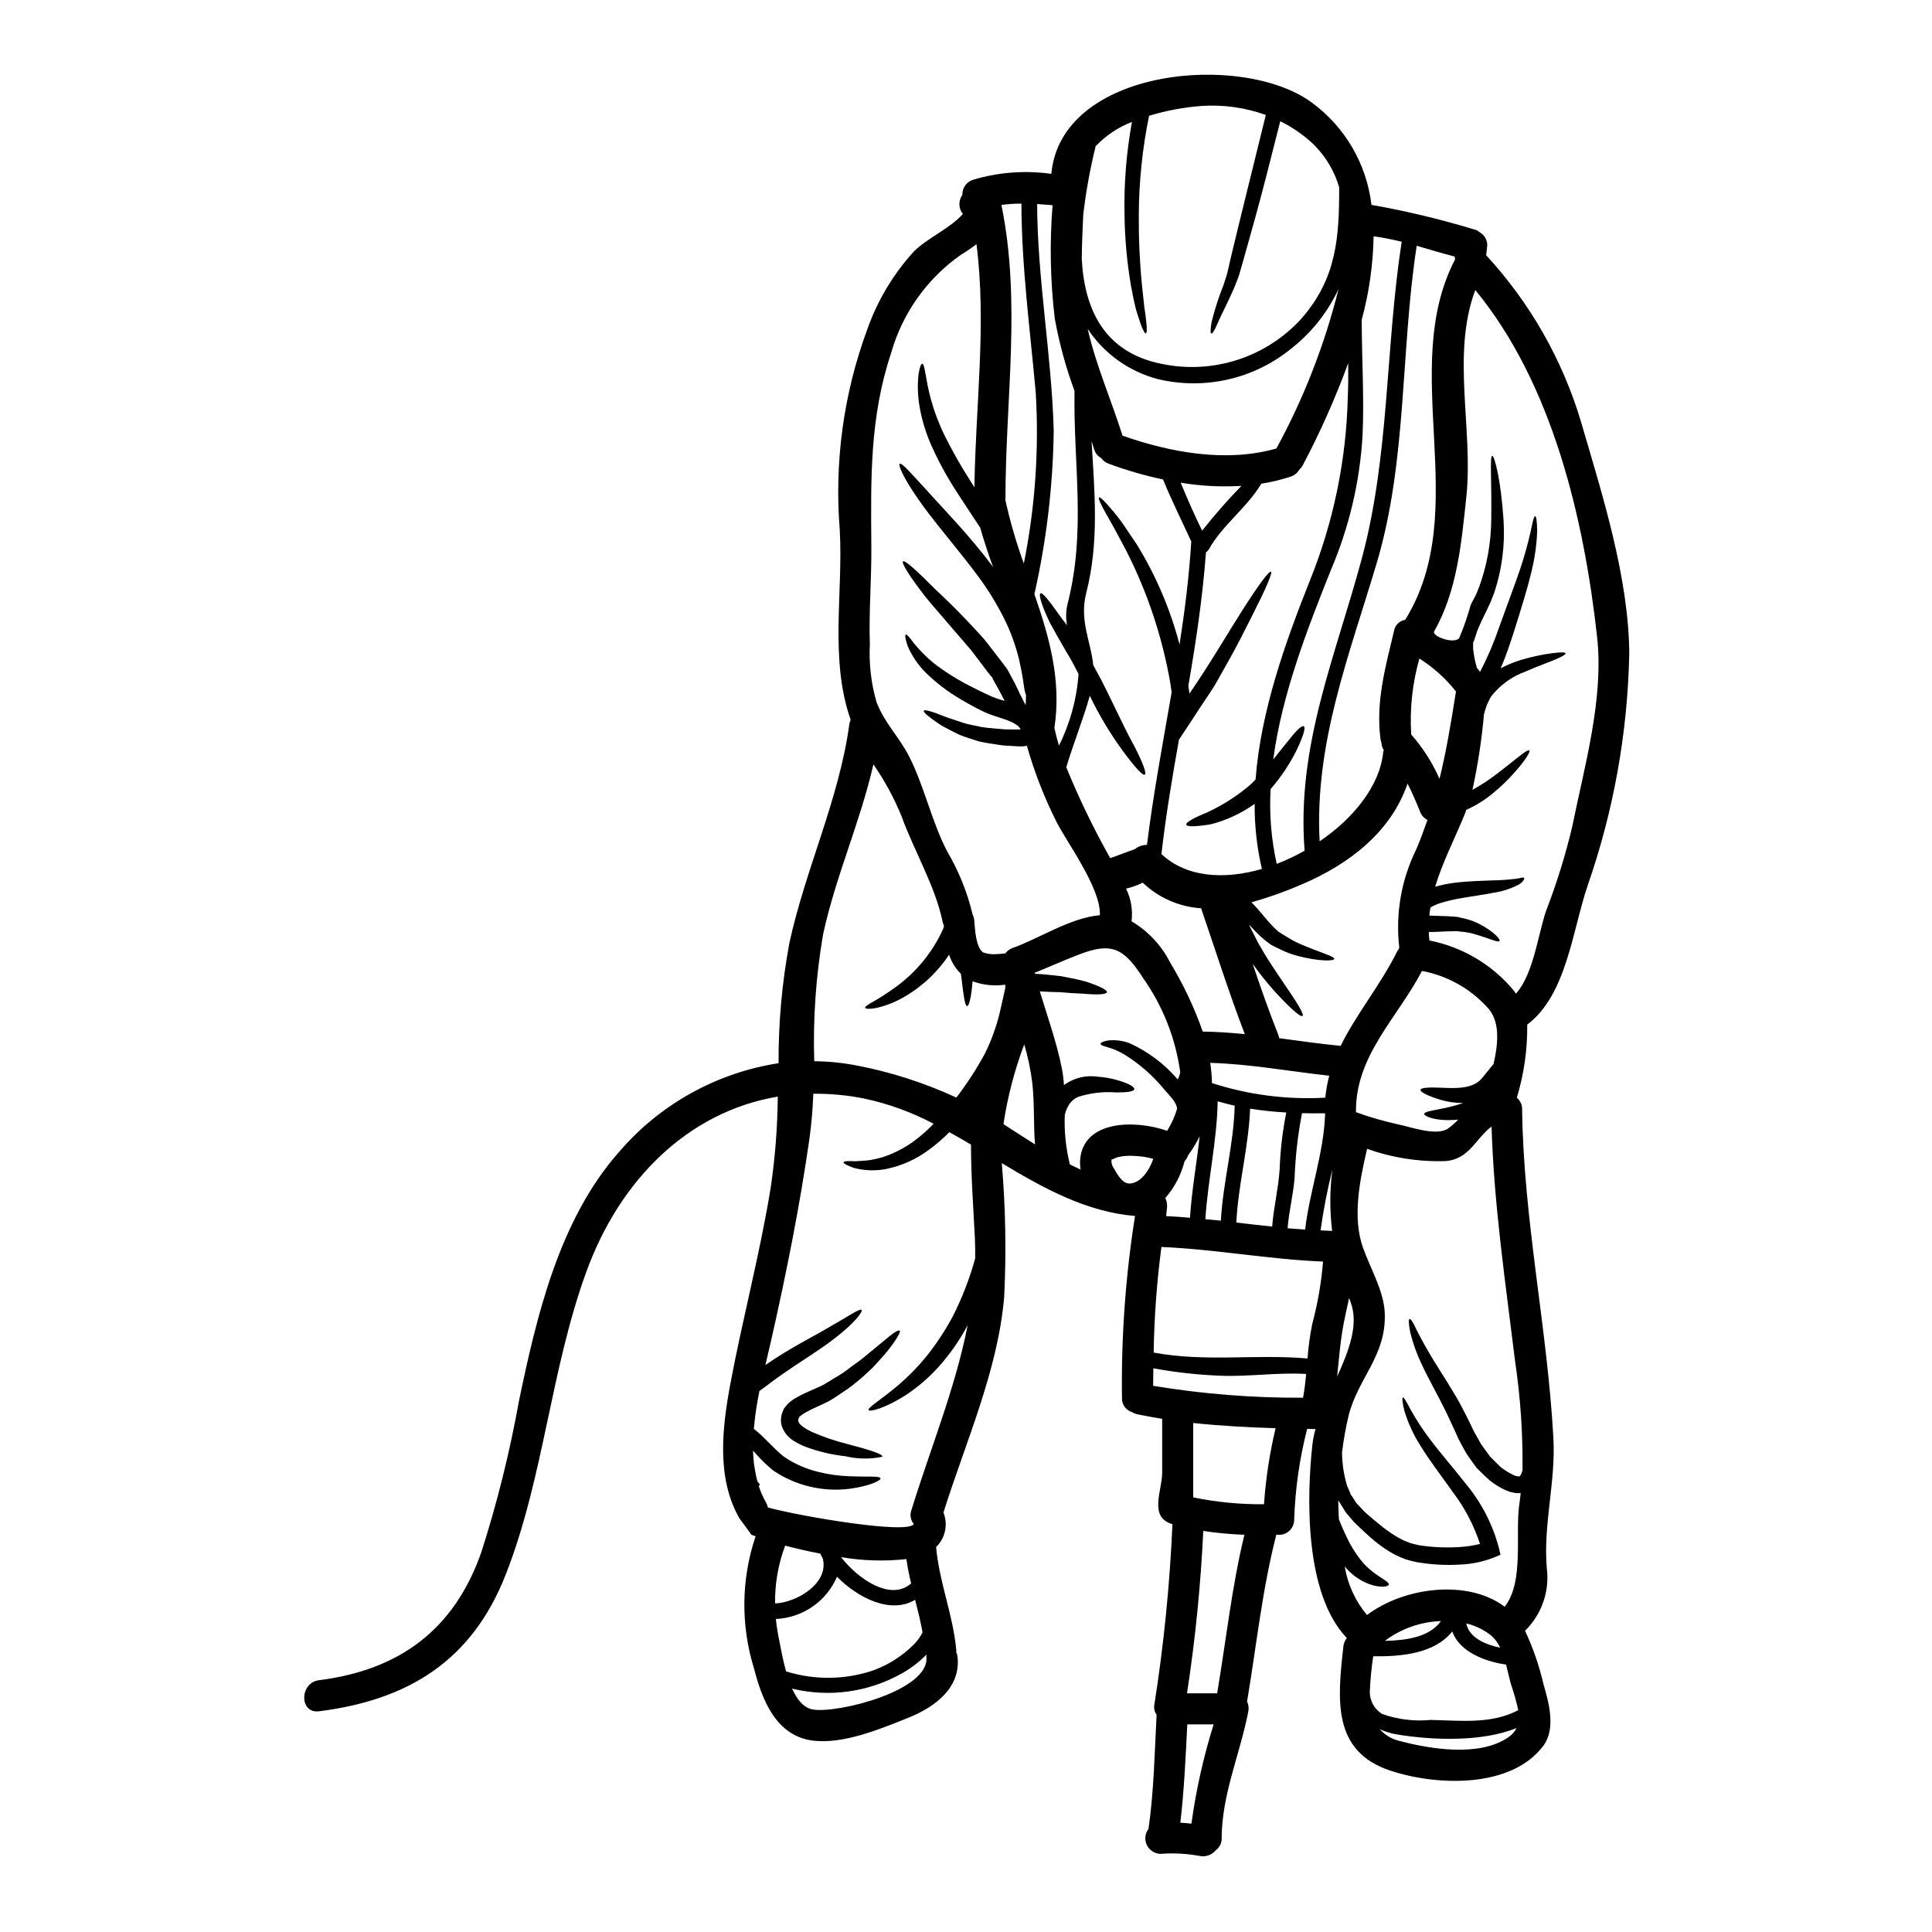 <?xml version="1.0" encoding="UTF-8"?>
<!-- Uploaded to: ICON Repo, www.iconrepo.com, Generator: ICON Repo Mixer Tools -->
<svg fill="#000000" width="800px" height="800px" version="1.1" viewBox="144 144 512 512" xmlns="http://www.w3.org/2000/svg">
 <g>
  <path d="m438.57 451.28c-0.117 0.816 0.102 1.648 0.602 2.305 0.824 1.43 2.25 4.199 4.254 4.062 2.941-0.164 5.164-3.516 6.207-6.535l0.004 0.004c-1.602-0.457-3.254-0.715-4.918-0.77-1.496-0.133-3.008-0.031-4.473 0.301-0.566 0.164-1.676 0.77-1.676 0.633zm95.863-137.12c-0.027 0.027-0.027 0.055-0.055 0l0.027 0.496c-0.027 0.461-0.027 0.918 0 1.375 0.18 1.684 0.512 3.344 0.988 4.969 0.301 0.359 0.574 0.688 0.852 1.043h-0.004c1.977-3.816 3.668-7.769 5.059-11.832 2.062-5.793 4.066-10.98 5.512-15.266 1.141-3.387 2.102-6.832 2.879-10.324 0.496-2.445 0.824-3.844 1.125-3.844 0.305 0 0.523 1.402 0.551 4.039h0.004c-0.152 3.703-0.688 7.383-1.594 10.98-1.098 4.586-2.754 9.801-4.613 15.742-0.961 2.965-2.031 6.258-3.461 9.551v0.004c1.738-0.914 3.559-1.656 5.434-2.223 2.777-0.828 5.617-1.434 8.488-1.812 2.031-0.219 3.184-0.246 3.266 0.055 0.082 0.305-0.906 0.906-2.801 1.699-1.898 0.797-4.613 1.73-7.797 3.148v0.004c-3.602 1.285-6.766 3.57-9.117 6.586-0.098 0.191-0.207 0.371-0.328 0.547l-0.395 0.828-0.395 0.824-0.242 0.738c-0.215 0.594-0.398 1.199-0.551 1.816-0.598 6.727-1.617 13.41-3.047 20.012 1.18-0.66 2.336-1.375 3.379-2.031 2.363-1.574 4.363-3.188 6.012-4.477 3.32-2.637 5.273-4.258 5.656-3.938 0.383 0.324-0.961 2.527-3.867 5.793l-0.004 0.004c-1.73 1.984-3.625 3.812-5.668 5.473-2.156 1.82-4.559 3.328-7.141 4.477-0.164 0.441-0.305 0.906-0.492 1.348-2.582 6.297-5.82 12.547-7.769 19.027v-0.004c1.895-0.535 3.832-0.914 5.789-1.125 3.598-0.395 6.781-0.441 9.391-0.551h0.004c2-0.027 4-0.16 5.984-0.395 0.559-0.051 1.109-0.152 1.645-0.305 0.414-0.082 0.688-0.055 0.789 0.082 0.098 0.137-0.027 0.395-0.277 0.711v0.004c-0.367 0.5-0.859 0.898-1.426 1.152-1.98 0.996-4.106 1.676-6.301 2.008-2.664 0.547-5.82 0.934-9.145 1.535h0.004c-1.699 0.293-3.379 0.699-5.027 1.207-0.934 0.301-1.836 0.695-2.688 1.184-0.109 0.711-0.219 1.43-0.277 2.141 1.574 0.082 3.184 0.109 4.777 0.164l2.277 0.164 0.273 0.027 0.305 0.027 0.109 0.027 0.496 0.137c0.328 0.055 0.656 0.137 0.988 0.219v0.004c1.262 0.285 2.484 0.707 3.648 1.262 4.285 2.168 5.988 4.285 5.738 4.695-0.301 0.551-2.824-0.738-6.727-1.84-1.066-0.309-2.16-0.512-3.266-0.605-0.328-0.027-0.656-0.055-0.988-0.105l-0.535-0.07c0 0.027-0.109 0-0.082 0.027h-0.246c-0.66 0-1.32 0.027-2.031 0.051-1.457 0.027-3.106 0.191-4.887 0.164h-0.004c0.023 0.754 0.09 1.504 0.191 2.254 8.641 1.695 16.445 6.289 22.129 13.016 0.305 0.355 0.523 0.711 0.789 1.07 4.637-5.117 5.926-15.98 7.984-21.938v-0.004c2.812-7.262 5.125-14.711 6.922-22.293 3.266-16.117 8.43-33.938 6.59-50.383-3.457-31.191-11.809-67.023-32.273-91.844-6.422 17.105-0.441 37.039-2.391 54.992-1.289 12.109-2.418 24.742-8.508 35.477-0.688 1.207 4.914 3.379 6.59 1.867l-0.004 0.004c1.238-2.902 2.273-5.883 3.102-8.926 0.414-0.789 0.824-1.535 1.207-2.305 0.387-0.77 0.684-1.645 1.043-2.473 2.039-5.625 3.117-11.559 3.184-17.543 0.164-10.434-0.438-17.078 0.277-17.16 0.578 0 2.305 6.371 2.992 17.133h-0.004c0.422 6.481-0.418 12.977-2.465 19.137-0.332 0.824-0.633 1.648-0.965 2.473-0.395 0.879-0.824 1.727-1.23 2.609-0.91 1.812-1.594 3.293-2.305 4.996-0.246 0.789-0.523 1.621-0.789 2.445l-0.109 0.305-0.055 0.164-0.027 0.055zm41.328 3.379c-0.445 20.832-4.164 41.469-11.02 61.145-4.012 11.781-5.574 29.023-16.008 36.848v0.004c0.07 6.562-0.859 13.098-2.758 19.379 0.906 0.742 1.422 1.855 1.402 3.023 0.359 29.352 6.691 57.984 8.293 87.199 0.629 11.613-2.719 22.828-1.758 34.348 0.809 6.121-1.293 12.27-5.684 16.609-0.027 0.027-0.055 0.027-0.082 0.055l-0.004 0.004c2.129 4.527 3.766 9.266 4.891 14.141 1.402 4.801 3.348 11.777 0 16.309-8.508 11.449-28.34 10.684-40.539 6.644-15.539-5.117-14.031-18.918-12.492-32.867h-0.004c0.086-0.836 0.41-1.625 0.934-2.281-11.285-11.75-10.68-37.559-9.09-51.617 0.16-1.27 0.422-2.527 0.789-3.758-0.742-0.027-1.484-0.027-2.223-0.055-2.023 7.875-3.172 15.949-3.434 24.078 0 1.188-0.527 2.312-1.438 3.074-0.914 0.762-2.117 1.074-3.285 0.859-3.762 14.562-5.269 29.461-7.769 44.258 0.406 0.824 0.52 1.766 0.324 2.664-2.195 11.285-7.027 21.969-7.055 33.578h0.004c0.039 1.238-0.539 2.418-1.539 3.148-1.062 1.277-2.742 1.859-4.367 1.508-3.367-0.621-6.797-0.805-10.211-0.547-2.273-0.008-4.113-1.848-4.117-4.121-0.008-0.902 0.293-1.781 0.848-2.496 1.43-10.023 1.617-20.156 2.141-30.262v0.004c-0.547-0.75-0.766-1.691-0.602-2.606 2.504-15.859 4.106-31.844 4.801-47.883-6.394-1.812-2.715-8.949-2.715-13.645l-0.004-14.277c-2.195-0.359-4.394-0.738-6.59-1.207h0.004c-0.488-0.102-0.957-0.285-1.375-0.551-1.648-0.496-2.758-2.039-2.691-3.762-0.223-16.148 0.934-32.285 3.457-48.238-12.852-1.07-24.137-7.277-35.309-14.004 1.008 11.797 1.219 23.648 0.633 35.473-1.676 19.547-10.234 38.492-16.09 57.109 0.055 0.164 0.109 0.305 0.164 0.492 1.023 3.051 0.203 6.422-2.113 8.66 0.789 9.172 4.449 17.875 5.324 27.07h0.004c0.039 0.262 0.039 0.527 0 0.789 0.18 0.398 0.301 0.824 0.355 1.262 0.879 8.266-6.07 13.316-13.016 16.117-7.438 2.992-17.57 7.219-25.699 6.012-9.418-1.398-13.094-10.762-15.207-19-3.566-11.445-3.43-23.727 0.395-35.09-0.395-0.164-0.789-0.301-1.125-0.438-1.027-1.453-2.078-2.891-3.152-4.309-6.125-10.711-4.586-23.887-2.418-35.586 3.266-17.434 7.871-34.566 10.711-52.113 1.176-7.973 1.797-16.016 1.867-24.074-23.695 3.981-41.898 21.992-50.773 46.535-9.473 26.082-11.203 54.254-21.305 80.09-8.922 22.828-25.781 33.277-49.504 36.27-5.246 0.66-5.191-7.578 0-8.238 21.387-2.688 35.883-13.453 43.051-34.016 4.184-13.078 7.504-26.418 9.934-39.934 4.723-22.734 10.707-48.129 26.52-66.031h0.004c10.832-12.641 25.832-20.984 42.281-23.531-0.047-10.664 0.91-21.309 2.856-31.793 4.258-19.68 13.152-38.004 15.898-58.016 0.066-0.41 0.188-0.805 0.355-1.184-5.629-16.035-1.969-33.605-2.887-50.242h0.004c-1.484-18.086 1.012-36.273 7.305-53.293 2.707-7.656 6.93-14.688 12.41-20.676 3.789-3.648 9.336-5.902 12.906-9.84-1.18-1.461-1.234-3.527-0.137-5.051-0.066-1.809 1.074-3.445 2.797-4.012 6.734-2.019 13.824-2.555 20.785-1.574 2.523-28.059 50.684-32.426 69.027-18.895v0.004c8.805 6.449 14.527 16.27 15.805 27.105 9.105 1.613 18.105 3.762 26.961 6.43 0.625 0.125 1.211 0.406 1.699 0.82 1.266 0.703 2.047 2.039 2.031 3.488-0.055 0.906-0.219 1.812-0.301 2.606 11.605 12.57 20.191 27.625 25.105 44.012 5.664 19.414 12.75 41.461 12.832 61.887zm-28.281 216c0.113-9.648-0.547-19.289-1.969-28.832-2.527-20.699-5.602-41.293-6.234-62.156-4.172 3.074-5.848 8.66-12.203 9.145h0.004c-7.07 0.227-14.121-0.875-20.785-3.246-1.926 8.211-3.938 18.066-1.129 26.082 1.926 5.512 5.656 11.672 5.82 17.656 0.332 11.203-6.969 16.805-9.582 26.906l0.004 0.004c-0.781 3.266-1.371 6.574-1.758 9.91 0.043 2.934 0.484 5.848 1.316 8.66 0.219 0.523 0.441 1.043 0.688 1.594l0.328 0.824 0.496 0.715c0.305 0.465 0.602 0.961 0.934 1.48l1.484 1.574 0.766 0.824 0.684 0.605c0.578 0.465 1.152 0.988 1.73 1.48 1.18 0.988 2.363 1.969 3.652 2.887l0.004-0.004c1.254 0.93 2.586 1.746 3.981 2.441 0.715 0.395 1.348 0.523 2.004 0.828 0.742 0.219 1.844 0.492 2.418 0.602h-0.004c3.488 0.531 7.023 0.691 10.547 0.469 1.867-0.098 3.727-0.375 5.543-0.824-1.617-4.93-4.039-9.559-7.168-13.699-3.211-4.531-6.34-8.57-8.566-12.246h0.004c-1.844-2.863-3.285-5.969-4.281-9.227-0.605-2.277-0.66-3.57-0.414-3.652 0.246-0.082 0.906 1.07 1.969 3.102 1.551 2.82 3.312 5.519 5.273 8.074 2.445 3.293 5.738 7.031 9.277 11.531 4.191 4.984 7.231 10.836 8.898 17.133l0.438 1.84-1.727 0.738h-0.004c-2.848 1.117-5.863 1.746-8.922 1.871-3.902 0.238-7.82 0.016-11.668-0.664-1.18-0.242-1.781-0.438-2.754-0.711h-0.004c-0.965-0.344-1.91-0.746-2.824-1.207-1.609-0.844-3.137-1.836-4.559-2.965-1.402-1.07-2.637-2.195-3.789-3.266l-1.699-1.621-0.414-0.395-0.219-0.191-0.242-0.242-0.082-0.109-0.742-0.852c-0.465-0.578-0.961-1.125-1.398-1.676-0.414-0.711-0.883-1.402-1.289-2.086l-0.66-1.016c0 1.645 0.109 3.32 0.164 4.969 0.688 1.844 1.594 3.789 2.555 5.738l-0.008-0.008c0.922 1.809 2.019 3.519 3.266 5.117 1.012 1.266 2.184 2.391 3.488 3.352 2.223 1.672 4.035 2.445 3.938 3.148-0.082 0.551-2.25 0.988-5.512-0.246v-0.004c-1.883-0.77-3.598-1.898-5.051-3.32-0.395-0.395-0.742-0.789-1.125-1.234 0.781 4.738 2.82 9.18 5.902 12.863 9.84-7.441 26.742-9.555 36.488-2.195 5.297-6.781 2.637-19.414 3.938-27.621 0.137-0.852 0.219-1.672 0.301-2.5l-0.004-0.004c-0.492 0.047-0.988 0.039-1.48-0.023-0.441-0.082-0.934-0.191-1.375-0.305l-1.207-0.469c-1.445-0.668-2.809-1.508-4.062-2.496-1.234-1.07-2.336-2.195-3.516-3.348-0.961-1.285-1.898-2.578-2.754-3.867-0.738-1.32-1.48-2.664-2.141-3.957-0.574-1.289-1.125-2.551-1.699-3.758-0.574-1.207-1.098-2.336-1.621-3.461-2.223-4.504-4.559-8.543-6.203-12.109v-0.004c-1.391-2.832-2.469-5.805-3.219-8.871-0.395-2.141-0.492-3.379-0.16-3.461 0.332-0.082 0.961 0.938 1.867 2.914 0.988 1.922 2.391 4.586 4.394 7.871s4.559 7.086 7.113 11.668c0.629 1.152 1.234 2.391 1.867 3.598 0.629 1.207 1.18 2.445 1.781 3.68 0.633 1.152 1.289 2.305 1.969 3.516 0.766 1.07 1.574 2.141 2.363 3.238 0.934 0.906 1.867 1.895 2.754 2.719l-0.004 0.004c0.973 0.777 2.027 1.449 3.148 2 0.59 0.359 1.277 0.531 1.969 0.492 0.344-0.52 0.59-1.102 0.723-1.715zm-1.125 63.668c-0.508-2.301-1.148-4.574-1.922-6.805-0.441-1.574-0.828-3.434-1.32-5.301h0.004c-0.066 0.016-0.129 0.016-0.195 0-5.379-0.789-12.203-3.379-14.059-8.758-4.609 5.875-13.48 6.691-20.949 6.59h0.004c-0.477 3.109-0.781 6.246-0.906 9.391-0.023 2.41 1.23 4.656 3.293 5.902 4.109 1.457 8.484 1.992 12.824 1.574 7.816 0.148 16.133 1.199 23.246-2.609zm-2.609 7.168c0.918-0.598 1.66-1.43 2.141-2.414-9.25 3.734-22.211 3.211-31.41 1.73-1.66-0.246-3.277-0.73-4.801-1.43 1.309 1.508 3.055 2.57 4.996 3.047 8.285 2.223 21.406 4.394 29.094-0.934zm-3.938-178.41c1.289-5.711 1.812-11.582-1.844-15.207l0.004-0.004c-4.547-4.906-10.555-8.219-17.129-9.445-6.648 12.66-17.684 22.488-17.492 37.422v0.004c3.734 1.359 7.562 2.461 11.449 3.293 3.148 0.66 10.02 3.148 12.988 1.016 0.957-0.695 1.848-1.477 2.664-2.336-0.977 0.098-1.957 0.145-2.938 0.141-3.871-0.082-6.18-1.098-6.07-1.699 0.109-0.602 2.336-0.828 5.766-1.574l0.004-0.004c1.535-0.328 3.047-0.75 4.531-1.262-2.074 0.008-4.141-0.289-6.125-0.887-3.379-1.043-5.242-2.031-5.16-2.609s2.336-0.711 5.684-0.547c3.211 0.137 8.156 0.438 10.57-2.5zm1.754 154.71h0.004c-0.543-1.191-1.316-2.262-2.281-3.148-1.949-1.59-4.238-2.715-6.691-3.293 0.715 3.805 5.164 5.637 9.004 6.441zm-11.965-367.91c-0.031-0.207-0.051-0.418-0.055-0.629v-0.137c-3.406-0.879-6.781-1.895-10.16-2.883 0 0.082 0.027 0.16 0.027 0.242-4.254 27.652-2.5 56.68-10.516 83.688-7.328 24.688-16.555 47.777-15.18 73.918 9.055-6.152 15.926-14.746 16.832-23.508 0.023-0.234 0.082-0.465 0.164-0.684-0.375-0.562-0.582-1.219-0.605-1.895-0.113-0.312-0.195-0.633-0.25-0.961-1.316-9.941 1.32-19.219 3.598-28.805v0.004c0.277-1.48 1.453-2.625 2.941-2.856 18.039-29.215-1.98-66.227 13.203-95.496zm-4.113 137.64c1.84-7.477 3.074-15.043 4.363-23.145-2.707-3.445-5.988-6.402-9.695-8.738-1.855 6.535-2.59 13.34-2.168 20.125 3.086 3.512 5.617 7.477 7.5 11.758zm-3.188 10.902h-0.004c-0.91-0.469-1.613-1.262-1.965-2.227-0.988-2.445-2.059-5-3.32-7.414-4.328 12.688-15.293 21.277-27.977 26.691h-0.004c-4.348 1.891-8.82 3.488-13.383 4.773 0.52 0.496 0.988 1.016 1.453 1.512 1.484 1.672 2.691 3.266 3.938 4.559h-0.004c0.578 0.621 1.195 1.207 1.84 1.754l0.055 0.027 0.027 0.027 0.305 0.191 0.574 0.359c0.395 0.219 0.742 0.465 1.125 0.684v0.004c1.281 0.824 2.633 1.531 4.039 2.113 5.117 2.168 8.758 3.106 8.594 3.789-0.109 0.496-3.731 0.738-9.719-0.824-1.645-0.434-3.238-1.043-4.75-1.812-0.395-0.188-0.766-0.395-1.18-0.574l-0.602-0.305-0.305-0.164-0.137-0.082-0.211-0.141-0.055-0.027-0.082-0.051c-0.855-0.602-1.672-1.258-2.441-1.965-1.102-1.016-2.09-2.086-3.078-3.148v-0.004c0.102 0.215 0.195 0.434 0.273 0.66 1.016 1.898 1.84 3.816 2.91 5.512 1.969 3.512 4.148 6.535 5.848 9.117 3.543 5.16 5.656 8.508 5.117 8.895-0.539 0.387-3.434-2.168-7.691-6.863v-0.004c-1.965-2.215-3.812-4.539-5.523-6.957 2.117 6.297 4.328 12.594 6.781 18.777v0.004c0.105 0.305 0.188 0.617 0.246 0.934 5.324 0.715 10.656 1.484 16.008 2.008 0.094 0 0.188 0.02 0.277 0.055 4.156-8.488 10.535-16.074 15.027-25.129 0.082-0.164 0.191-0.277 0.277-0.395h-0.004c0.066-0.188 0.152-0.371 0.25-0.547-1.043-8.91 0.512-17.93 4.477-25.977 1.137-2.648 2.086-5.258 2.988-7.836zm-11.305 217.54c5.574-0.109 11.836-0.961 14.883-5.246-5.379 0.18-10.574 2.012-14.883 5.246zm4.449-370.58c0-0.082 0.055-0.109 0.055-0.188v-0.004c-2.465-0.621-4.961-1.109-7.477-1.457-0.133 7.481-1.191 14.91-3.148 22.129 0 10.234 0.684 20.594 0.219 30.668-0.719 12.266-3.551 24.312-8.375 35.609-6.266 15.684-12.992 32.945-15.301 50.266 1.285-1.621 2.469-3.148 3.512-4.394 2.336-3.023 4.012-4.75 4.586-4.422 0.574 0.332-0.16 2.633-1.812 6.148v0.004c-1.859 3.781-4.203 7.309-6.973 10.488-0.383 6.648 0.164 13.32 1.621 19.82 2.547-0.977 5.012-2.141 7.383-3.488v-0.027c-2.168-27.867 8.129-51.203 15.184-77.48 7.332-27.305 6.234-55.859 10.516-83.676zm-17.086 300.54c3.148-6.945 5.789-13.812 3.566-19.742-0.133-0.395-0.242-0.711-0.395-1.098-0.633 2.969-1.348 5.961-1.844 9.09-0.617 3.926-0.918 7.824-1.328 11.75zm2.824-259.66c0.137-2.992 0.137-5.961 0.109-8.922h0.004c-3.414 9.328-7.457 18.41-12.109 27.184-0.242 0.418-0.551 0.797-0.91 1.125-0.496 0.855-1.301 1.492-2.25 1.785-2.535 0.828-5.133 1.453-7.769 1.867-3.867 6.481-10.293 10.898-13.973 17.516-0.172 0.273-0.406 0.5-0.688 0.66-0.879 11.887-2.633 23.641-4.664 35.359 0.105 0.715 0.215 1.402 0.301 2.086 5.711-8.344 10.215-16.137 13.867-21.852 4.328-6.809 7.223-10.738 7.715-10.434 0.492 0.305-1.484 4.75-5.117 11.914-1.816 3.598-3.938 7.906-6.644 12.629-1.375 2.363-2.637 4.918-4.328 7.414-1.691 2.5-3.406 5.117-5.188 7.852l-3.102 4.695c-1.785 10.047-3.488 20.152-4.641 30.309 6.617 6.231 16.664 6.836 26.633 3.938l-0.008 0.004c-1.32-5.652-1.965-11.441-1.918-17.246-3.535 2.531-7.512 4.375-11.727 5.441-3.785 0.602-6.203 0.684-6.394 0.082-0.191-0.602 1.969-1.816 5.512-3.242h-0.004c4.234-1.957 8.172-4.5 11.699-7.551 0.395-0.395 0.766-0.789 1.152-1.207 1.375-18.066 7.824-36.16 14.359-52.605 6.281-15.523 9.699-32.055 10.082-48.797zm-12.301-20.703c9.418-10.734 10.02-21.688 10.02-34.758h0.004c-1.355-4.699-4-8.926-7.633-12.199-2.41-2.133-5.098-3.934-7.988-5.356-2.609 10.27-4.75 18.832-6.754 26-1.07 3.898-2.059 7.356-2.91 10.406-0.441 1.535-0.855 2.965-1.234 4.309-0.441 1.32-0.992 2.555-1.43 3.707-1.969 4.449-3.516 7.273-4.309 9.195-0.797 1.922-1.348 2.691-1.621 2.637-0.277-0.055-0.305-0.988 0.082-3.129v0.004c0.824-3.316 1.879-6.574 3.148-9.75 0.332-1.125 0.789-2.277 1.098-3.594 0.312-1.316 0.633-2.773 0.988-4.328 0.742-3.074 1.594-6.535 2.527-10.402 1.816-7.305 3.984-16.137 6.59-26.719h-0.004c-5.438-1.957-11.227-2.773-16.992-2.391-4.734 0.352-9.41 1.227-13.945 2.609-1.766 8.641-2.68 17.434-2.723 26.25-0.047 6.176 0.227 12.352 0.824 18.5 0.246 2.305 0.469 4.285 0.633 5.902 0.246 1.621 0.441 2.941 0.52 3.938 0.219 2.059 0.164 2.992-0.105 3.074-0.273 0.082-0.742-0.738-1.457-2.719-0.332-0.988-0.742-2.25-1.234-3.867-0.395-1.621-0.789-3.598-1.234-5.93l-0.004-0.004c-1.074-6.25-1.652-12.574-1.727-18.918-0.172-8.246 0.488-16.484 1.969-24.598-3.637 1.41-6.918 3.602-9.613 6.422-1.48 5.984-2.582 12.055-3.293 18.176-0.191 3.867-0.355 7.797-0.395 11.699 0.684 13.148 5.816 24.82 21.277 27.84 13.566 2.805 27.605-1.758 36.93-12.004zm5.082 241.62c1.02 0.055 2.062 0.109 3.078 0.137l-0.004 0.004c-0.668-5.398-0.648-10.859 0.059-16.254-1.328 5.312-2.375 10.691-3.133 16.113zm1.262-35.172c0.191-1.965 0.539-3.91 1.043-5.816-10.539-1.152-20.949-3.106-31.547-3.406 0.277 1.773 0.434 3.562 0.469 5.356 9.688 3.133 19.871 4.445 30.035 3.867zm-0.055 4.531c-0.023-0.129-0.031-0.262-0.027-0.395-2.004 0.027-4.035 0.027-6.094-0.027-1.098 5.68-1.754 11.438-1.969 17.215-0.359 4.449-1.512 8.84-1.844 13.289 1.539 0.137 3.074 0.246 4.641 0.355 1.203-10.254 4.883-20.086 5.293-30.438zm-12.906-176.57c7.266-13.336 12.801-27.547 16.473-42.285-2.836 6.113-7.07 11.477-12.355 15.656-9.898 8.18-23.066 11.23-35.555 8.234-7.602-1.996-14.203-6.715-18.551-13.262v0.082c2.223 9.691 6.234 18.723 9.199 28.172 12.734 4.5 27.613 7.191 40.789 3.402zm9.5 232.01c1.445-5.414 2.402-10.945 2.859-16.531-14.332-0.578-28.5-3.266-42.832-3.871-1.223 9.277-1.91 18.621-2.059 27.98 13.754 2.578 27.16 0.355 40.773 1.574 0.227-3.074 0.648-6.129 1.258-9.152zm-2.441 19.551c0.395-2.086 0.629-4.199 0.824-6.297-7.477-0.469-15.156 0.766-22.652 0.465-5.988-0.227-11.949-0.887-17.844-1.969-0.027 1.535-0.027 3.074-0.055 4.641 13.129 2.176 26.418 3.231 39.73 3.156zm-6.203-60.543c0.184-5.055 0.77-10.086 1.758-15.047-3.211-0.176-6.41-0.512-9.586-1.016-0.395 10.188-3.148 20.043-3.652 30.172 3.148 0.395 6.344 0.738 9.5 1.07 0.383-5.051 1.648-10.074 1.98-15.18zm-4.144 88.766h-0.004c0.473-6.793 1.504-13.531 3.074-20.152-7.301-0.219-14.562-0.605-21.828-1.375v19.711c6.172 1.266 12.457 1.875 18.754 1.816zm-7.773-105.55c0-0.027 0.027-0.027 0.027-0.051-1.539-0.359-3.051-0.742-4.531-1.18-0.191 10.484-2.582 20.754-3.266 31.242l4.117 0.395c0.543-10.191 3.406-20.137 3.652-30.406zm1.781-164.32h0.004c-5.379 0.32-10.777 0.035-16.09-0.848 1.785 4.328 3.762 8.812 5.684 12.715v-0.004c3.262-4.129 6.734-8.09 10.406-11.863zm-6.422 319.97c2.363-14.027 3.867-28.172 7.219-42.004-3.648-0.133-7.285-0.473-10.898-1.016-0.68 14.406-2.121 28.766-4.309 43.023zm-0.934 8.238-6.981 0.004c-0.441 8.703-0.824 17.41-1.844 26.055 0.992 0.055 1.969 0.137 2.941 0.246v0.004c1.227-8.918 3.195-17.719 5.887-26.305zm-2.887-183.6c3.734 0.055 7.441 0.305 11.148 0.684-4.227-11.02-7.769-22.238-11.582-33.359v0.004c-5.789-0.379-11.266-2.781-15.469-6.781-1.406 0.691-2.891 1.219-4.418 1.574 1.324 2.68 1.828 5.691 1.457 8.66 4.383 2.59 7.934 6.383 10.23 10.926 3.504 5.781 6.398 11.914 8.637 18.293zm-0.824 27.758h0.004c-0.832 1.703-1.816 3.332-2.938 4.859-0.023 0.027-0.078 0.055-0.078 0.082v0.004c-0.215 0.625-0.555 1.203-0.992 1.699-0.91 3.586-2.648 6.906-5.078 9.695 0.422 0.926 0.559 1.957 0.395 2.961-0.09 0.613-0.145 1.227-0.168 1.844 2.113 0.105 4.199 0.242 6.297 0.438 0.469-7.246 1.77-14.387 2.562-21.582zm-5.32-130.33c1.398-9.055 2.551-18.148 3.102-27.32-2.527-5.465-5.191-10.844-7.477-16.418-4.891-1.043-9.699-2.438-14.387-4.176-0.809-0.281-1.508-0.809-2.004-1.508-0.938-0.496-1.625-1.363-1.895-2.391-0.219-0.715-0.441-1.402-0.66-2.113 0.789 13.453 2.059 26.715-1.398 40.223-1.898 7.387 1.23 12.852 1.84 19.137 0.711 1.289 1.402 2.609 2.086 3.871 3.488 6.809 6.297 13.18 8.73 17.461 2.25 4.422 3.406 7.359 2.859 7.715-0.547 0.355-2.637-1.969-5.684-6.094l-0.004 0.004c-3.418-4.648-6.394-9.602-8.895-14.801-1.816 6.422-4.328 12.594-6.234 18.945 3.379 8.258 7.269 16.301 11.645 24.078 2.168-0.742 4.328-1.621 6.508-2.363l-0.004 0.004c0.91-0.754 2.059-1.164 3.238-1.156 1.676-13.535 4.203-26.961 6.535-40.414-0.105-0.715-0.188-1.43-0.301-2.168h0.004c-2.109-12.332-6.074-24.277-11.754-35.426-1.125-2.113-2.141-4.035-3.047-5.711s-1.816-3.148-2.445-4.328c-1.348-2.418-1.969-3.816-1.676-4.012 0.293-0.191 1.375 0.91 3.148 2.969 1.098 1.258 2.133 2.574 3.102 3.938 1.125 1.648 2.391 3.516 3.762 5.574v-0.004c5.051 8.227 8.859 17.148 11.305 26.484zm-0.469 115.26c0.297-0.586 0.516-1.203 0.66-1.844-1.227-8.98-4.586-17.539-9.801-24.957-5.188-8.07-8.398-9.719-17.379-6.176-3.844 1.484-7.609 3.184-11.414 4.723 0.031 0.078 0.051 0.164 0.055 0.25 2.441 0.105 4.773 0.395 6.914 0.629 2.5 0.469 4.777 0.934 6.594 1.43 3.566 1.18 5.711 2.223 5.602 2.824s-2.527 0.742-6.262 0.395c-1.867-0.082-4.008-0.191-6.367-0.414-1.621 0-3.379-0.109-5.164-0.191 2.035 6.691 4.398 13.293 5.793 20.156 0.312 1.539 0.512 3.098 0.605 4.664 2.559-1.879 5.754-2.676 8.895-2.227 1.805 0.125 3.59 0.438 5.324 0.938 2.887 0.852 4.504 1.754 4.422 2.387-0.082 0.629-2.004 0.883-4.883 0.855v-0.004c-3.379-0.258-6.773 0.145-10 1.184-0.688 0.293-1.305 0.73-1.809 1.285-0.32 0.301-0.578 0.656-0.77 1.047-0.164 0.273-0.312 0.559-0.441 0.852-0.207 0.512-0.379 1.039-0.52 1.574-0.172 4.332 0.262 8.668 1.289 12.879 0.027 0.082 0.027 0.164 0.055 0.246 0.938 0.492 1.898 0.934 2.859 1.375h-0.004c-0.141-0.844-0.188-1.699-0.137-2.555 0.824-10.516 14.441-10.711 23.066-7.715 1.133-1.812 2.019-3.769 2.633-5.82-0.082-1.758-2.168-3.68-3.266-4.973-3.008-3.715-6.617-6.898-10.68-9.414-1.379-0.82-2.856-1.469-4.398-1.926-1.18-0.328-1.922-0.547-1.922-0.906s0.66-0.656 1.969-0.906v0.004c1.945-0.207 3.91 0.047 5.742 0.738 4.891 2.238 9.238 5.512 12.738 9.594zm-20.648-43.52c0.359-7.246-9.25-19.988-11.723-25.191h0.004c-3.148-6.328-5.699-12.93-7.621-19.727-0.242 0.055-0.492 0.082-0.711 0.137h-0.004c-0.684 0.055-1.371 0.055-2.059 0-1.207-0.055-2.418-0.137-3.598-0.219-2.195-0.355-4.227-0.574-6.231-1.043-2.008-0.656-3.957-1.18-5.547-1.895-1.539-0.789-2.941-1.484-4.148-2.141h0.004c-1-0.598-1.965-1.254-2.883-1.969-1.539-1.125-2.305-1.867-2.141-2.141 0.164-0.277 1.207-0.055 2.992 0.551 0.879 0.332 1.922 0.738 3.148 1.207 1.234 0.395 2.637 0.879 4.176 1.402 1.539 0.523 3.184 0.711 4.941 1.152 1.867 0.301 4.039 0.395 6.207 0.629 1.043 0 2.113 0.027 3.184 0.027 0.336 0.02 0.676 0.012 1.016-0.027-0.098-0.184-0.207-0.359-0.332-0.523-0.105-0.078-0.188-0.18-0.246-0.297-0.133-0.109-0.355-0.246-0.492-0.359-0.395-0.293-0.816-0.543-1.266-0.738-1.969-0.938-4.422-1.457-6.945-2.527-2.363-1.098-4.309-2.195-6.297-3.348v-0.004c-3.535-2.027-6.793-4.504-9.695-7.359-1.969-2.008-3.551-4.363-4.668-6.945-0.602-1.785-0.789-2.828-0.52-2.996 0.27-0.164 1.016 0.66 2.113 2.195v0.004c1.586 1.945 3.359 3.731 5.297 5.328 2.992 2.305 6.191 4.328 9.559 6.039 1.867 0.961 4.035 2.031 6.043 2.914 0.961 0.395 2.031 0.711 3.211 1.07-0.605-1.152-1.18-2.336-1.871-3.543-0.395-0.715-0.824-1.43-1.207-2.168l-0.16-0.277-0.027-0.082h0.133l-0.027-0.027-0.465-0.469-0.789-0.988c-1.512-2.004-2.996-3.938-4.422-5.844l-4.504-5.219c-2.828-3.348-5.606-6.422-7.719-9.055-4.144-5.324-6.34-8.895-5.871-9.309s3.594 2.418 8.344 7.195c2.473 2.336 5.297 5 8.402 8.293 1.535 1.645 3.184 3.348 4.801 5.188 1.539 1.949 3.106 4.012 4.723 6.098l0.789 1.043 0.395 0.52 0.082 0.109 0.191 0.305 0.137 0.277c0.395 0.738 0.789 1.48 1.18 2.195 0.789 1.426 1.48 2.965 2.168 4.394 0.438 0.852 0.879 1.672 1.289 2.5 0.055-0.883 0.082-1.785 0.082-2.664l0.008-0.004c-0.27-0.766-0.457-1.559-0.551-2.363-0.328-2.492-0.789-4.965-1.371-7.41-0.891-3.578-2.16-7.047-3.789-10.352-2.027-4.055-4.406-7.922-7.109-11.562-5.844-7.789-11.863-14.609-15.629-20.09-3.844-5.465-5.512-9.172-5.027-9.527 0.551-0.395 3.238 2.754 7.582 7.477 4.328 4.828 10.68 11.258 16.832 19.414 0.109 0.188 0.242 0.355 0.355 0.547-1.258-3.488-2.441-7.004-3.434-10.516-2.141-3.266-4.531-6.809-6.969-10.652h-0.004c-2.402-3.793-4.508-7.769-6.297-11.891-1.449-3.434-2.457-7.043-2.992-10.734-0.789-6.508 0.359-10.133 0.852-10.16 0.789-0.082 0.852 3.981 2.363 9.496v0.004c0.922 3.32 2.152 6.547 3.68 9.641 1.906 3.828 4.012 7.559 6.297 11.172 0.523 0.824 1.016 1.621 1.539 2.418 0.277-21.555 3.266-43.078 0.547-64.414-1.348 1.027-2.75 1.977-4.199 2.856-8.934 6.293-15.438 15.465-18.426 25.977-5.684 17.105-5.379 33.305-5.242 51.043 0.082 8.703-0.684 17.465-0.395 26.195-0.262 5.18 0.34 10.367 1.789 15.348 2.168 5.547 5.875 9.055 8.508 14.113 4.199 8.184 6.016 17.379 10.234 25.449v0.004c3.008 5.109 5.25 10.633 6.644 16.395v0.133c0.262 0.516 0.43 1.07 0.496 1.645 0.219 2.664 0.395 6.977 2.305 8.512v0.004c0.875 0.312 1.789 0.477 2.719 0.492 1.074-0.004 2.148-0.078 3.215-0.223 0.488-0.676 1.176-1.184 1.969-1.453 6.828-2.398 15.336-8.027 23.078-8.66zm-10.844-44.945c2.965-5.93 4.727-12.387 5.188-19-1.043-2.031-2.004-3.902-3.148-5.711-1.617-2.797-3.184-5.512-4.394-7.769-2.223-4.559-3.074-7.578-2.555-7.871 0.605-0.332 2.5 2.223 5.406 6.297 0.523 0.688 1.074 1.402 1.648 2.168h0.004c-0.363-1.891-0.316-3.836 0.141-5.707 4.973-19.387 1.484-37.098 1.84-56.422h-0.004c-2.312-6.238-4.066-12.672-5.242-19.223-1.18-9.949-1.375-19.992-0.578-29.984-1.344-0.109-2.715-0.219-4.09-0.305 0.082 20.129 3.844 39.949 4.394 60.047v0.004c-0.188 14.582-1.902 29.105-5.117 43.328 3.938 11.414 7.219 22.828 5.297 35.473 0.336 1.574 0.742 3.141 1.211 4.676zm-9.309-48.262c3.012-14.945 4.07-30.223 3.148-45.441-1.508-16.637-3.731-33.191-3.785-49.941v0.004c-1.773-0.008-3.543 0.109-5.301 0.352 5.273 25.727 1.074 51.59 1.074 77.645 0 0.164-0.055 0.277-0.055 0.414 1.258 5.762 2.902 11.43 4.918 16.969zm2.969 153.95c-0.441-5.352-0.109-10.68-0.715-16.168-0.414-3.508-1.133-6.969-2.141-10.352-2.578 6.832-4.426 13.918-5.512 21.141 2.738 1.75 5.512 3.59 8.367 5.371zm-7.871-41.484-0.027-0.852c-2.918 0.422-5.894 0.113-8.66-0.906-0.301 4.144-0.934 6.59-1.426 6.59-0.605-0.055-0.965-2.801-1.484-7.223-0.055-0.438-0.109-0.906-0.191-1.371v0.004c-1.441-1.402-2.508-3.137-3.102-5.055-1.352 2.039-2.906 3.934-4.641 5.656-2.477 2.449-5.297 4.523-8.375 6.152-2.074 1.098-4.293 1.902-6.59 2.383-1.617 0.277-2.527 0.191-2.637-0.105-0.109-0.301 0.688-0.828 2.062-1.594 1.871-1.066 3.684-2.231 5.434-3.488 5.711-3.973 10.246-9.41 13.125-15.742 0.109-0.246 0.164-0.496 0.246-0.711 0-0.109-0.027-0.191-0.027-0.277-0.141-0.316-0.254-0.648-0.328-0.988-1.922-9.418-7.578-18.809-10.898-28.004-1.973-4.824-4.469-9.422-7.441-13.703-3.488 15.32-10.023 29.676-13.348 45.109-1.898 11.078-2.68 22.32-2.332 33.551 3.762 0.039 7.512 0.418 11.203 1.129 9.137 1.746 18.023 4.606 26.469 8.508 2.809-3.68 5.336-7.57 7.547-11.637 1.688-3.41 2.996-6.992 3.902-10.684 0.629-2.695 1.125-4.992 1.512-6.75zm-2.551-82.129 0.164-0.027c0.016-0.055-0.066-0.027-0.164 0.027zm-5.449 153.84c0.027-1.676 0.027-3.379-0.055-5.117-0.414-8.398-1.043-16.719-1.043-25.07-1.898-1.125-3.816-2.223-5.738-3.293-1.633 1.676-3.406 3.211-5.301 4.586-3.394 2.57-7.328 4.344-11.5 5.191-2.828 0.527-5.734 0.426-8.516-0.305-1.812-0.66-2.754-1.18-2.715-1.484 0.039-0.305 1.152-0.395 3.074-0.277 0.934-0.078 1.969-0.105 3.238-0.215 1.41-0.195 2.809-0.5 4.172-0.906 3.527-1.18 6.809-3.004 9.668-5.383 1.309-1.062 2.543-2.207 3.703-3.43-5.773-3.062-11.945-5.309-18.34-6.672-4.453-0.902-8.988-1.332-13.535-1.281-0.145 4.035-0.492 8.059-1.043 12.055-2.582 17.957-6.125 35.637-10.133 53.316-0.469 2.09-0.992 4.258-1.512 6.512 6.367-4.422 12.492-7.414 16.832-9.996 5.117-2.883 8.238-5.117 8.66-4.582 0.359 0.438-1.867 3.457-6.863 7.301-4.801 3.844-12.203 7.961-19.191 13.426l-0.395 0.277-0.633 0.465c-0.688 3.309-1.18 6.656-1.48 10.023 2.91 2.277 5.269 5.269 7.934 7.356 2.75 1.883 5.816 3.25 9.055 4.035 2.738 0.691 5.547 1.086 8.371 1.18 4.832 0.191 8.102-0.133 8.211 0.551 0.109 0.547-2.754 2.031-8.102 2.754v0.004c-7.144 0.918-14.379-0.801-20.344-4.836-1.699-1.395-3.277-2.93-4.723-4.582-0.191-0.246-0.395-0.414-0.602-0.66l-0.004-0.004c0.059 2.746 0.449 5.477 1.156 8.129 0.395 0.469 0.711 0.789 0.602 1.043-0.027 0.055-0.164 0.082-0.277 0.109 0.508 1.586 1.184 3.113 2.008 4.559 0.203 0.379 0.348 0.789 0.438 1.207 9.145 2.473 37.391 7.195 38.66 4.363v0.004c-0.832-0.992-1.082-2.348-0.656-3.57 4.969-16.168 11.668-32.371 14.934-49.09h-0.004c-2.16 4.062-4.816 7.844-7.906 11.258-2.566 2.812-5.477 5.289-8.668 7.371-5.602 3.543-9.418 4.328-9.664 3.871-0.395-0.629 3.184-2.664 7.715-6.508l0.004 0.004c2.699-2.289 5.191-4.816 7.438-7.555 2.711-3.363 5.102-6.977 7.141-10.789 2.492-4.898 4.477-10.043 5.93-15.344zm-42.902 119.54c6.863 1.016 30.914-5.137 29.98-13.922-0.012-0.211-0.012-0.418 0-0.629-1.867 1.898-3.984 3.531-6.297 4.856-8.879 5.066-19.359 6.551-29.297 4.148 1.344 2.91 3.102 5.188 5.629 5.547zm28.965-20.469c-0.523-2.914-1.234-5.766-1.969-8.625-6.398 3.871-15.074-0.395-20.703-6.121v0.004c-1.371 3.203-3.617 5.953-6.484 7.938-2.867 1.98-6.234 3.113-9.715 3.266 0.191 1.848 0.477 3.688 0.855 5.508 0.395 1.969 0.961 5.188 1.84 8.375h-0.004c7.504 2.344 15.555 2.269 23.012-0.219 4.129-1.488 7.871-3.879 10.953-7.004 0.902-0.922 1.656-1.98 2.231-3.137zm-3.019-12.961c-0.527-2.125-0.949-4.281-1.262-6.449-5.769 0.633-11.598 0.457-17.316-0.523 4.398 5.695 13.105 11.816 18.598 6.957zm-36.078 5.301c5.844-0.219 14.387-5.441 12.652-11.918-0.242-0.438-0.465-0.852-0.656-1.289-3.348-0.629-6.508-1.371-9.309-2.113h0.004c-1.84 4.891-2.746 10.082-2.672 15.309z"/>
  <path d="m382.43 496.64c0.219 0.215-0.188 1.098-1.125 2.523h-0.004c-1.324 1.98-2.824 3.848-4.473 5.57-1.098 1.281-2.293 2.473-3.57 3.57-1.422 1.309-2.918 2.539-4.477 3.68-1.727 1.098-3.43 2.445-5.406 3.488-2.223 1.098-4.144 1.84-5.902 2.856h-0.004c-0.57 0.324-1.113 0.703-1.617 1.125-0.105 0.211-0.199 0.434-0.273 0.66 0.027 0.055-0.055 0.055-0.027 0.164-0.023 0.168-0.004 0.336 0.055 0.492 0.219 0.828 1.949 1.969 3.516 2.691l-0.004 0.004c3.082 1.344 6.269 2.426 9.531 3.238 5.711 1.512 9.359 2.637 9.195 3.348-3.25 0.684-6.613 0.637-9.84-0.137-3.633-0.398-7.203-1.246-10.629-2.527-1.074-0.426-2.106-0.953-3.078-1.574-1.262-0.777-2.266-1.914-2.879-3.266-0.383-0.844-0.535-1.773-0.441-2.691 0.035-0.488 0.137-0.969 0.301-1.43 0.164-0.465 0.246-0.574 0.359-0.879l0.055-0.082v-0.027l0.133-0.246h0.027l0.027-0.078 0.219-0.246 0.441-0.551 0.004-0.004c0.246-0.309 0.531-0.586 0.848-0.824 0.535-0.434 1.105-0.82 1.707-1.152 2.195-1.234 4.449-2.086 6.121-2.856 1.871-0.883 3.488-2.062 5.117-2.996s3.019-2.168 4.449-3.148c1.43-0.98 2.606-2.031 3.731-2.938 2.277-1.898 4.148-3.434 5.441-4.477 1.285-1.039 2.227-1.492 2.473-1.281z"/>
 </g>
</svg>